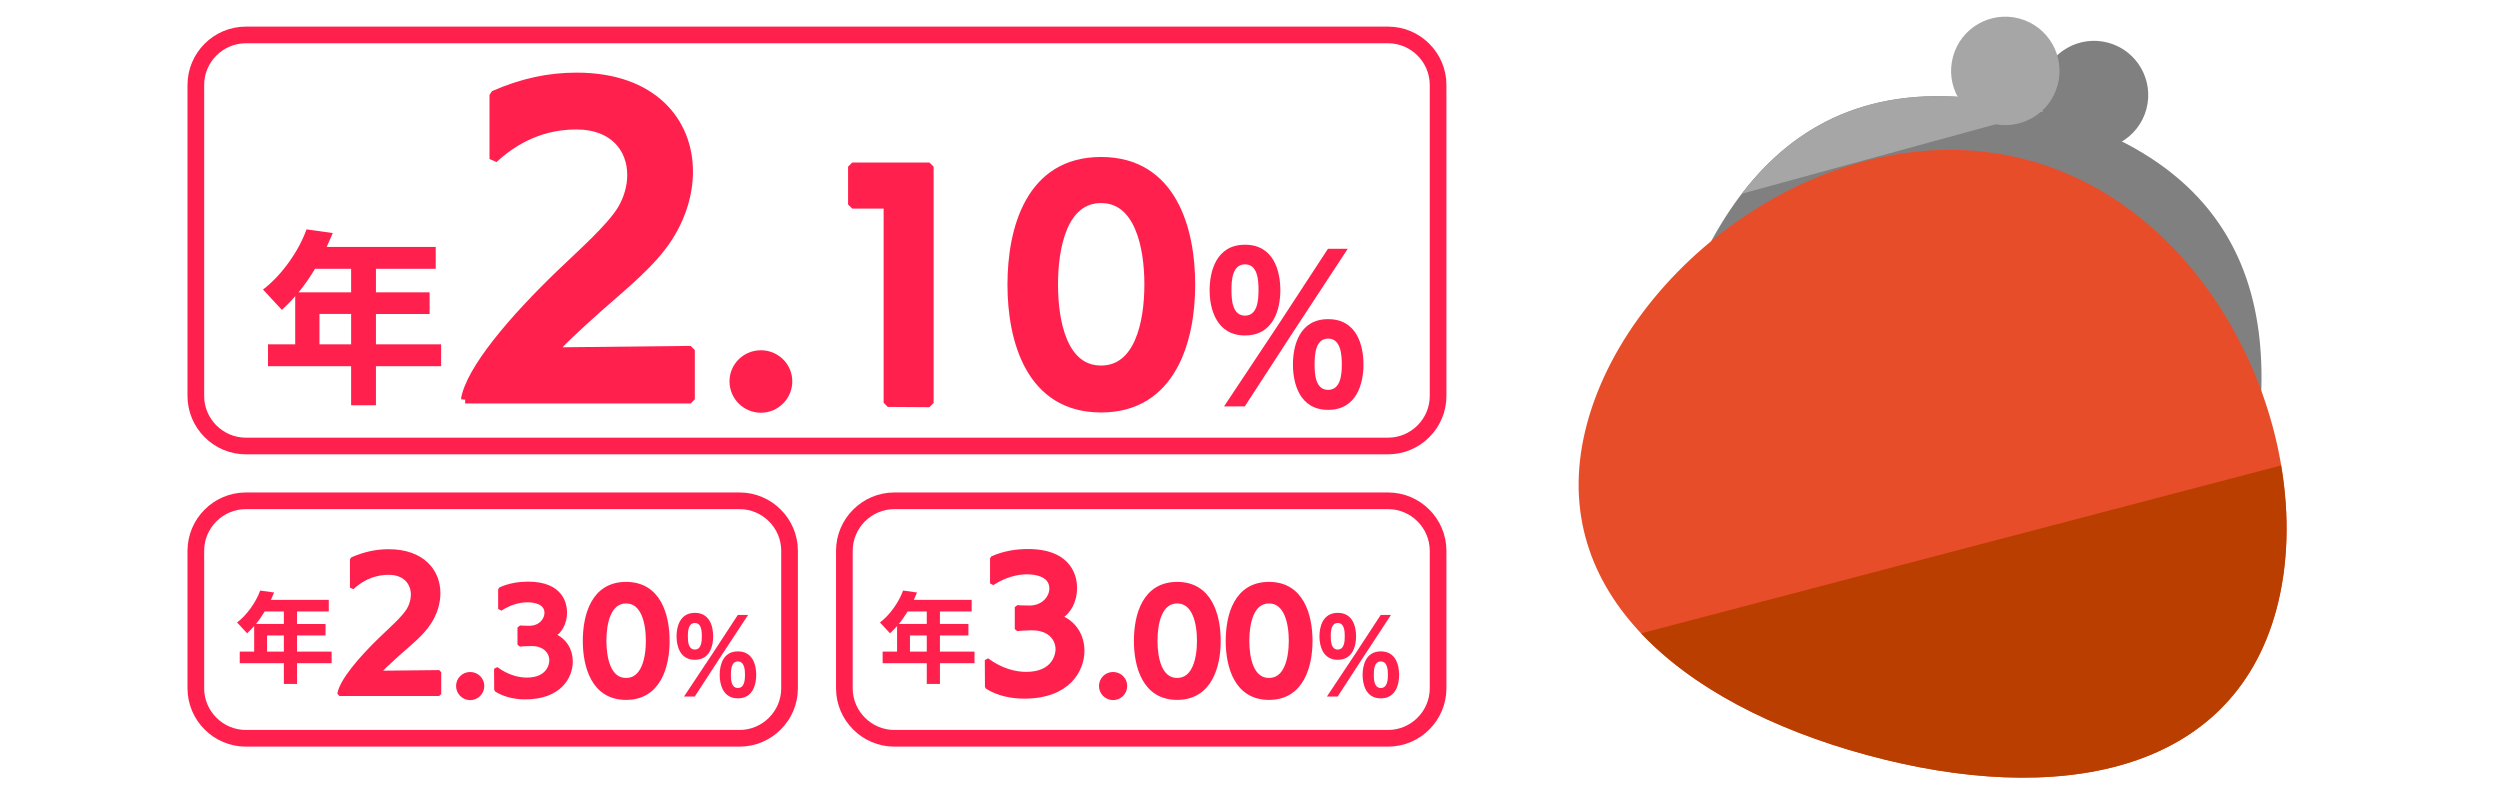 <?xml version="1.0" encoding="utf-8"?>
<!-- Generator: Adobe Illustrator 28.0.0, SVG Export Plug-In . SVG Version: 6.00 Build 0)  -->
<svg version="1.1" id="画像など" xmlns="http://www.w3.org/2000/svg" xmlns:xlink="http://www.w3.org/1999/xlink" x="0px"
	 y="0px" width="300px" height="95px" viewBox="0 0 300 95" enable-background="new 0 0 300 95" xml:space="preserve">
<g>
	<g>
		<path fill="#FF204D" d="M45.112,43.941v4.688h-2.978v-4.688H32.16v-2.622h3.266v-5.776c-0.511,0.6-1.044,1.133-1.6,1.645
			l-2.266-2.444c2.266-1.71,4.332-4.688,5.221-7.22l3.154,0.444l-0.732,1.667h13.085v2.621h-7.176v2.822h6.442v2.599h-6.442v3.644
			h7.82v2.622H45.112z M42.135,32.255h-4.332c-0.645,1.066-1.288,2-1.977,2.822h6.309V32.255z M42.135,37.676h-3.799v3.644h3.799
			V37.676z"/>
		<path fill="#FF204D" stroke="#FF204D" stroke-linejoin="bevel" stroke-miterlimit="10" d="M55.818,47.918
			c0.578-3.466,5.51-9.42,11.643-15.285c2.266-2.177,5.775-5.288,7.109-7.465c0.799-1.333,1.199-2.799,1.199-4.177
			c0-3.155-2.133-5.954-6.576-5.954c-2.889,0-6.443,0.8-9.953,4.043v-7.687c3.466-1.511,6.621-2.177,9.953-2.177
			c9.153,0,13.463,5.376,13.463,11.375c0,2.666-0.844,5.421-2.443,7.909c-1.955,3.066-5.421,5.821-8.486,8.531
			c-2.711,2.444-4.711,4.266-5.288,5.154l16.44-0.178v5.91H55.818z"/>
		<path fill="#FF204D" stroke="#FF204D" stroke-linejoin="bevel" stroke-miterlimit="10" d="M91.308,49.029
			c-1.8,0-3.267-1.466-3.267-3.266c0-1.8,1.467-3.232,3.267-3.232c1.799,0,3.266,1.433,3.266,3.232
			C94.573,47.563,93.106,49.029,91.308,49.029z"/>
		<path fill="#FF204D" stroke="#FF204D" stroke-linejoin="bevel" stroke-miterlimit="10" d="M106.535,48.33V24.535h-4.266v-4.532
			h9.265v28.36L106.535,48.33z"/>
		<path fill="#FF204D" stroke="#FF204D" stroke-linejoin="bevel" stroke-miterlimit="10" d="M121.396,34.167
			c0-6.665,2.167-14.83,10.731-14.83s10.797,8.165,10.797,14.83c0,6.631-2.266,14.83-10.797,14.83S121.396,40.798,121.396,34.167z
			 M137.825,34.133c0-4.599-1.2-10.264-5.698-10.264c-4.499,0-5.666,5.665-5.666,10.264c0,4.632,1.167,10.231,5.666,10.231
			C136.625,44.364,137.825,38.765,137.825,34.133z"/>
		<path fill="#FF204D" d="M145.155,34.833c0-2.289,0.8-5.465,4.243-5.465c3.466,0,4.243,3.177,4.243,5.465
			c0,2.244-0.8,5.421-4.243,5.421C145.977,40.253,145.155,37.076,145.155,34.833z M146.888,48.763l6.554-9.864l5.91-9.042h2.377
			l-6.576,10.02l-5.776,8.887H146.888z M151.021,34.788c0-1.155-0.089-3.066-1.622-3.066s-1.622,1.933-1.622,3.066
			c0,1.155,0.089,3.088,1.622,3.088S151.021,35.943,151.021,34.788z M155.152,43.741c0-2.266,0.777-5.443,4.222-5.443
			c3.466,0,4.243,3.177,4.243,5.443c0,2.267-0.8,5.443-4.243,5.443C155.93,49.185,155.152,45.985,155.152,43.741z M161.018,43.741
			c0-1.155-0.111-3.11-1.644-3.11c-1.533,0-1.622,1.955-1.622,3.11c0,1.133,0.089,3.044,1.622,3.044
			C160.906,46.785,161.018,44.875,161.018,43.741z"/>
	</g>
</g>
<g>
	<path fill="#FF204D" d="M35.644,79.582v2.489h-1.58v-2.489h-5.296V78.19h1.733v-3.067c-0.271,0.319-0.554,0.602-0.849,0.873
		l-1.203-1.297c1.203-0.908,2.3-2.489,2.771-3.833l1.675,0.236l-0.389,0.885h6.947v1.392h-3.811v1.498h3.421v1.38h-3.421v1.935
		h4.152v1.392H35.644z M34.063,73.377h-2.3c-0.343,0.566-0.685,1.062-1.05,1.498h3.35V73.377z M34.063,76.255h-2.017v1.935h2.017
		V76.255z"/>
	<path fill="#FF204D" stroke="#FF204D" stroke-width="0.5" stroke-linejoin="bevel" stroke-miterlimit="10" d="M40.729,83.272
		c0.256-1.533,2.437-4.167,5.149-6.761c1.002-0.963,2.555-2.339,3.145-3.302c0.354-0.59,0.53-1.238,0.53-1.848
		c0-1.395-0.943-2.633-2.908-2.633c-1.278,0-2.851,0.354-4.402,1.789v-3.4c1.532-0.668,2.928-0.963,4.402-0.963
		c4.048,0,5.954,2.378,5.954,5.031c0,1.179-0.373,2.398-1.081,3.499c-0.864,1.356-2.397,2.575-3.753,3.773
		c-1.199,1.081-2.084,1.887-2.339,2.28l7.271-0.079v2.614H40.729z"/>
	<path fill="#FF204D" stroke="#FF204D" stroke-width="0.5" stroke-linejoin="bevel" stroke-miterlimit="10" d="M56.422,83.764
		c-0.796,0-1.444-0.649-1.444-1.445s0.648-1.43,1.444-1.43s1.444,0.634,1.444,1.43S57.218,83.764,56.422,83.764z"/>
	<path fill="#FF204D" stroke="#FF204D" stroke-width="0.5" stroke-linejoin="bevel" stroke-miterlimit="10" d="M59.537,80.254
		c1.305,0.967,2.61,1.305,3.685,1.305c2.625,0,2.947-1.811,2.947-2.302c0-1.044-0.813-1.98-2.364-1.98h-0.184
		c-0.2,0-1.029,0.031-1.274,0.077v-2.057c0.062,0.015,0.353,0.046,1.213,0.046c1.273-0.015,2.026-0.937,2.026-1.796
		c0-1.458-1.843-1.52-2.287-1.52c-0.922,0-2.058,0.261-3.271,1.043v-2.348c1.105-0.507,2.303-0.676,3.347-0.676
		c4.145,0,4.421,2.656,4.421,3.469c0,1.167-0.553,2.272-1.412,2.717c1.396,0.537,2.103,1.811,2.103,3.146
		c0,1.842-1.351,4.298-5.449,4.298c-1.213,0-2.471-0.261-3.484-0.906L59.537,80.254z"/>
	<path fill="#FF204D" stroke="#FF204D" stroke-width="0.5" stroke-linejoin="bevel" stroke-miterlimit="10" d="M70.187,76.908
		c0-3.07,0.998-6.831,4.943-6.831c3.944,0,4.973,3.761,4.973,6.831c0,3.055-1.043,6.831-4.973,6.831S70.187,79.962,70.187,76.908z
		 M77.754,76.892c0-2.118-0.552-4.728-2.624-4.728s-2.61,2.609-2.61,4.728c0,2.134,0.538,4.713,2.61,4.713
		S77.754,79.026,77.754,76.892z"/>
	<path fill="#FF204D" d="M81.185,76.371c0-1.185,0.414-2.83,2.197-2.83c1.795,0,2.198,1.645,2.198,2.83
		c0,1.162-0.415,2.807-2.198,2.807C81.61,79.178,81.185,77.533,81.185,76.371z M82.082,83.584l3.395-5.108l3.06-4.683h1.231
		l-3.405,5.189l-2.991,4.602H82.082z M84.222,76.348c0-0.598-0.046-1.588-0.84-1.588s-0.84,1.001-0.84,1.588
		c0,0.598,0.046,1.599,0.84,1.599S84.222,76.946,84.222,76.348z M86.362,80.984c0-1.174,0.402-2.819,2.186-2.819
		c1.795,0,2.197,1.645,2.197,2.819c0,1.173-0.414,2.818-2.197,2.818S86.362,82.146,86.362,80.984z M89.399,80.984
		c0-0.599-0.058-1.611-0.852-1.611s-0.84,1.012-0.84,1.611c0,0.586,0.046,1.576,0.84,1.576S89.399,81.571,89.399,80.984z"/>
</g>
<g>
	<path fill="#FF204D" d="M112.792,79.581v2.489h-1.58v-2.489h-5.296v-1.392h1.733v-3.067c-0.271,0.319-0.554,0.602-0.849,0.873
		l-1.203-1.297c1.203-0.908,2.3-2.489,2.771-3.833l1.675,0.236l-0.389,0.885h6.947v1.392h-3.811v1.498h3.421v1.38h-3.421v1.935
		h4.152v1.392H112.792z M111.212,73.377h-2.3c-0.343,0.566-0.685,1.062-1.05,1.498h3.35V73.377z M111.212,76.255h-2.017v1.935h2.017
		V76.255z"/>
	<path fill="#FF204D" stroke="#FF204D" stroke-width="0.5" stroke-linejoin="bevel" stroke-miterlimit="10" d="M118.427,79.204
		c1.671,1.238,3.342,1.67,4.717,1.67c3.361,0,3.773-2.319,3.773-2.948c0-1.336-1.041-2.535-3.026-2.535h-0.235
		c-0.256,0-1.317,0.039-1.632,0.098v-2.634c0.079,0.02,0.452,0.059,1.553,0.059c1.632-0.02,2.595-1.199,2.595-2.299
		c0-1.867-2.358-1.946-2.929-1.946c-1.179,0-2.634,0.334-4.187,1.336v-3.007c1.415-0.648,2.948-0.865,4.285-0.865
		c5.306,0,5.66,3.4,5.66,4.442c0,1.493-0.708,2.908-1.809,3.479c1.789,0.688,2.692,2.319,2.692,4.029
		c0,2.358-1.729,5.503-6.977,5.503c-1.553,0-3.164-0.334-4.462-1.16L118.427,79.204z"/>
	<path fill="#FF204D" stroke="#FF204D" stroke-width="0.5" stroke-linejoin="bevel" stroke-miterlimit="10" d="M133.571,83.763
		c-0.796,0-1.444-0.649-1.444-1.445s0.648-1.43,1.444-1.43s1.444,0.634,1.444,1.43S134.367,83.763,133.571,83.763z"/>
	<path fill="#FF204D" stroke="#FF204D" stroke-width="0.5" stroke-linejoin="bevel" stroke-miterlimit="10" d="M136.318,76.907
		c0-3.07,0.998-6.831,4.943-6.831c3.944,0,4.973,3.761,4.973,6.831c0,3.055-1.043,6.831-4.973,6.831S136.318,79.962,136.318,76.907z
		 M143.886,76.892c0-2.118-0.553-4.728-2.625-4.728s-2.61,2.609-2.61,4.728c0,2.134,0.538,4.713,2.61,4.713
		S143.886,79.025,143.886,76.892z"/>
	<path fill="#FF204D" stroke="#FF204D" stroke-width="0.5" stroke-linejoin="bevel" stroke-miterlimit="10" d="M147.335,76.907
		c0-3.07,0.998-6.831,4.944-6.831c3.943,0,4.973,3.761,4.973,6.831c0,3.055-1.043,6.831-4.973,6.831
		C148.349,83.738,147.335,79.962,147.335,76.907z M154.904,76.892c0-2.118-0.553-4.728-2.625-4.728
		c-2.073,0-2.611,2.609-2.611,4.728c0,2.134,0.538,4.713,2.611,4.713C154.352,81.604,154.904,79.025,154.904,76.892z"/>
	<path fill="#FF204D" d="M158.334,76.37c0-1.185,0.414-2.83,2.197-2.83c1.795,0,2.197,1.645,2.197,2.83
		c0,1.162-0.414,2.807-2.197,2.807C158.76,79.177,158.334,77.532,158.334,76.37z M159.23,83.584l3.395-5.108l3.061-4.683h1.23
		l-3.404,5.189l-2.992,4.602H159.23z M161.371,76.347c0-0.598-0.047-1.588-0.84-1.588c-0.795,0-0.84,1.001-0.84,1.588
		c0,0.598,0.045,1.599,0.84,1.599C161.324,77.946,161.371,76.945,161.371,76.347z M163.512,80.984c0-1.174,0.402-2.819,2.186-2.819
		c1.795,0,2.197,1.645,2.197,2.819c0,1.173-0.414,2.819-2.197,2.819S163.512,82.146,163.512,80.984z M166.549,80.984
		c0-0.599-0.059-1.611-0.852-1.611c-0.795,0-0.84,1.012-0.84,1.611c0,0.586,0.045,1.576,0.84,1.576
		C166.49,82.56,166.549,81.57,166.549,80.984z"/>
</g>
<g>
	<path fill="none" stroke="#FF204D" stroke-width="2" stroke-miterlimit="10" d="M172.571,47.519c0,3.3-2.7,6-6,6H29.5
		c-3.3,0-6-2.7-6-6V10.193c0-3.3,2.7-6,6-6h137.071c3.3,0,6,2.7,6,6V47.519z"/>
</g>
<g>
	<path fill="none" stroke="#FF204D" stroke-width="2" stroke-miterlimit="10" d="M94.747,82.595c0,3.3-2.7,6-6,6H29.5
		c-3.3,0-6-2.7-6-6V66.096c0-3.3,2.7-6,6-6h59.247c3.3,0,6,2.7,6,6V82.595z"/>
</g>
<g>
	<path fill="none" stroke="#FF204D" stroke-width="2" stroke-miterlimit="10" d="M172.571,82.595c0,3.3-2.7,6-6,6h-59.247
		c-3.3,0-6-2.7-6-6V66.096c0-3.3,2.7-6,6-6h59.247c3.3,0,6,2.7,6,6V82.595z"/>
</g>
<g>
	<path fill="#808081" d="M257.561,13.114c-0.944,3.467-4.519,5.512-7.987,4.569c-3.466-0.943-5.512-4.518-4.569-7.986
		c0.944-3.466,4.52-5.513,7.984-4.57C256.457,6.07,258.505,9.646,257.561,13.114z"/>
	<path fill="#808081" d="M268.186,65.575c-5.361,19.706-23.36,24.38-42.571,19.154c-19.207-5.226-32.357-18.375-26.997-38.082
		c5.363-19.706,15.741-41.631,46.414-33.287C275.707,21.708,273.548,45.868,268.186,65.575z"/>
	<path fill="#E84D29" d="M273.142,73.228c-5.362,19.708-26.293,23.582-49.122,17.371c-22.83-6.21-38.911-20.155-33.549-39.863
		c5.361-19.708,30.135-37.715,52.965-31.503C266.264,25.443,278.504,53.521,273.142,73.228z"/>
	<path fill="#A6A6A6" d="M246.914,10.217c-0.942,3.467-4.519,5.512-7.986,4.568c-3.467-0.943-5.512-4.517-4.568-7.984
		c0.942-3.468,4.52-5.514,7.983-4.571C245.812,3.174,247.857,6.749,246.914,10.217z"/>
	<path fill="none" d="M271.351,46.881c0.378-11.834-3.316-23.092-16.736-29.902c1.395-0.832,2.486-2.176,2.947-3.866
		c0.943-3.468-1.104-7.043-4.572-7.987c-2.255-0.613-4.539,0.053-6.134,1.536c-0.622-2.086-2.257-3.817-4.513-4.432
		c-3.464-0.943-7.041,1.103-7.983,4.571c-0.46,1.689-0.2,3.401,0.579,4.825c-15.018-0.927-23.907,6.907-29.576,17.302
		c-7.242,5.954-12.696,13.737-14.892,21.808c-5.362,19.708,10.719,33.653,33.549,39.863c22.829,6.211,43.76,2.337,49.122-17.371
		C275.337,65.158,274.577,55.684,271.351,46.881z M245.062,13.252c0.014,0.042,0.02,0.086,0.031,0.128
		c-0.021-0.005-0.041-0.012-0.062-0.019c-0.021-0.006-0.038-0.009-0.061-0.015C245.005,13.318,245.032,13.281,245.062,13.252z"/>
	<path fill="#A6A6A6" d="M245.088,13.378c-0.02-0.005-0.037-0.012-0.056-0.017c-17.91-4.872-28.894,0.582-36.007,9.882
		L245.088,13.378z"/>
	<path fill="#B93E00" d="M273.735,55.854c-19.551,5.116-54.148,14.199-76.799,20.147c6.214,6.588,15.823,11.535,27.083,14.597
		c22.829,6.211,43.76,2.337,49.122-17.371C274.603,67.854,274.749,61.859,273.735,55.854z"/>
</g>
</svg>
